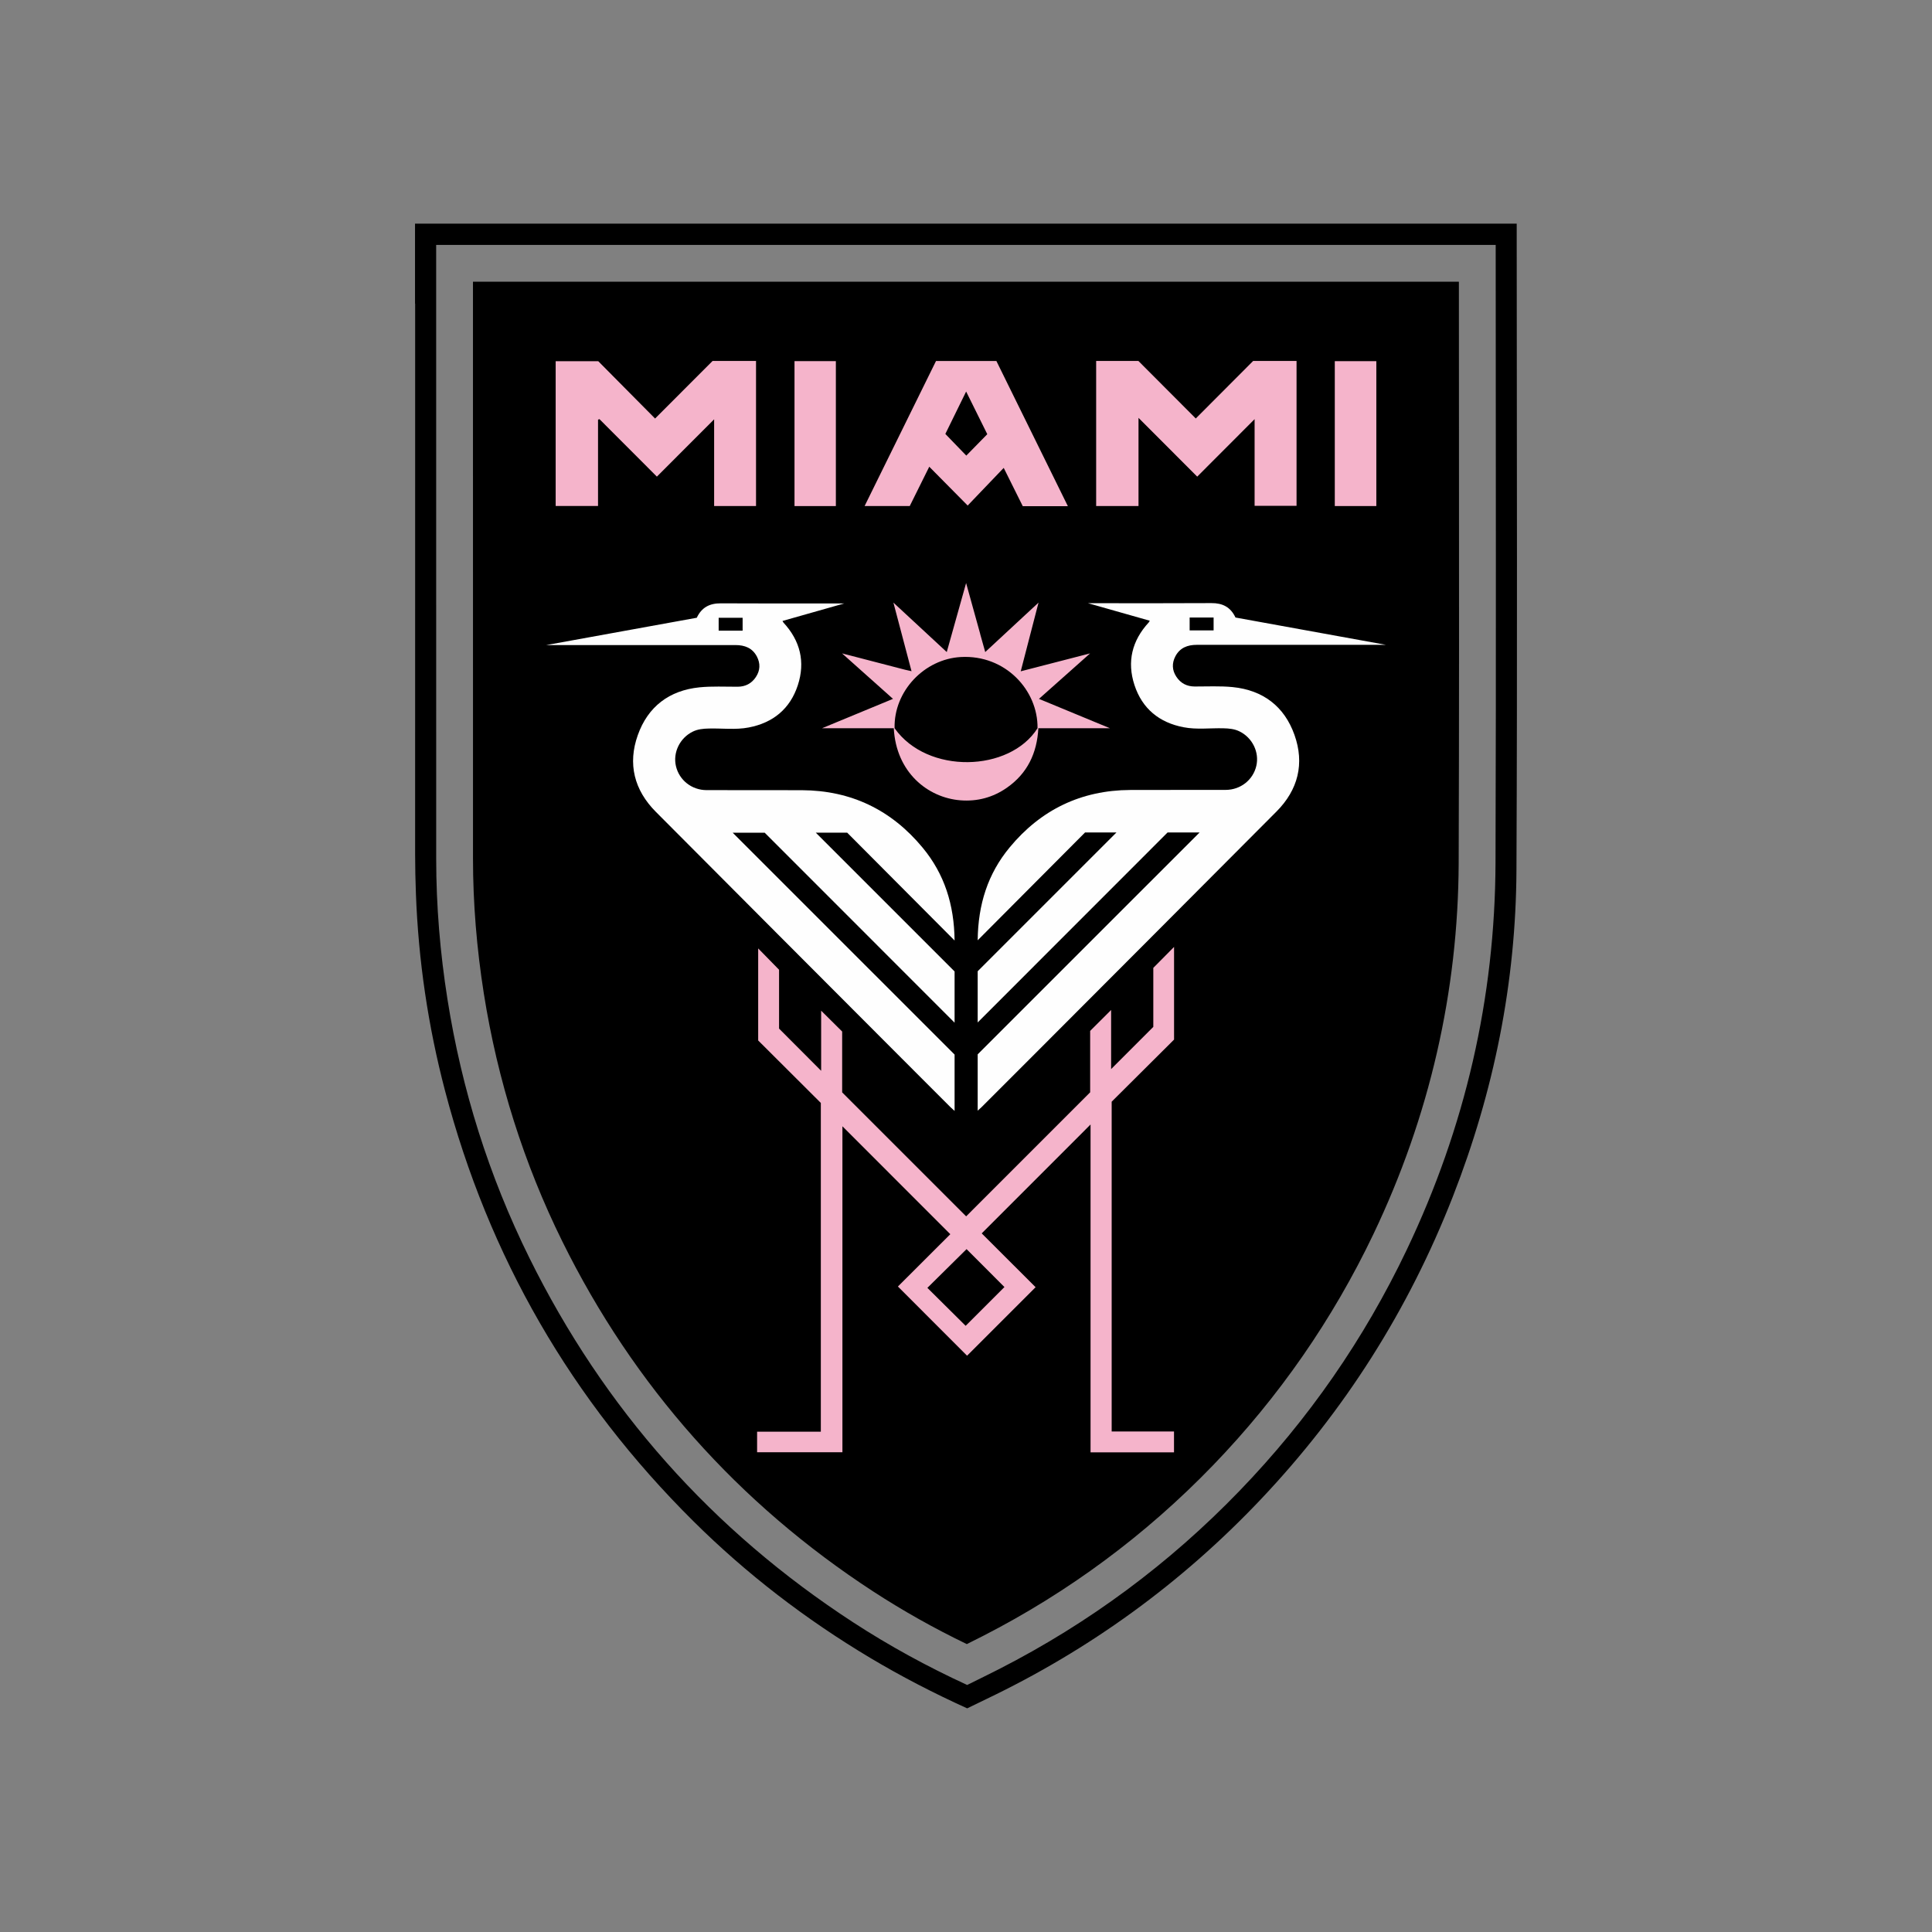 <?xml version="1.0" encoding="UTF-8"?>
<!DOCTYPE svg PUBLIC "-//W3C//DTD SVG 1.1//EN" "http://www.w3.org/Graphics/SVG/1.1/DTD/svg11.dtd">
<!-- Creator: CorelDRAW -->
<svg xmlns="http://www.w3.org/2000/svg" xml:space="preserve" width="206.37mm" height="206.37mm" version="1.1" style="shape-rendering:geometricPrecision; text-rendering:geometricPrecision; image-rendering:optimizeQuality; fill-rule:evenodd; clip-rule:evenodd"
viewBox="0 0 7767.54 7767.54"
 xmlns:xlink="http://www.w3.org/1999/xlink"
 xmlns:xodm="http://www.corel.com/coreldraw/odm/2003">
 <rect x="0" y="0" width="7767.54" height="7767.54" fill="#808080" stroke="none"/>
 <defs>
  <style type="text/css">
   <![CDATA[
    .fil3 {fill:none}
    .fil0 {fill:black;fill-rule:nonzero}
    .fil1 {fill:#F5B4CB;fill-rule:nonzero}
    .fil2 {fill:#FEFEFE;fill-rule:nonzero}
   ]]>
  </style>
 </defs>
 <g id="Layer_x0020_1">
  <g id="_1556536784">
   <path class="fil0" d="M5864.58 3468.87c-1.9,517.52 -117.06,1019.59 -342.41,1492.06 -163.89,343.56 -380.99,656.57 -645.36,930.34 -269.22,278.95 -580.64,509.9 -925.58,686.49 -21.15,10.89 -42.41,21.37 -64.18,32.26 -133.14,-64.3 -256.54,-133.78 -375.5,-211.07 -542.91,-353.4 -963.76,-826.92 -1250.65,-1407.67 -154.18,-311.85 -260.34,-647.16 -315.65,-996.54 -28.87,-182.73 -43.57,-365.14 -43.57,-542.05 -0.11,-577.68 -0.11,-1155.26 -0.11,-1732.95l0 -587.1 3963.84 0c0,205.25 0.21,410.51 0.31,615.86 0.43,563.94 0.84,1147.11 -1.16,1720.36z"/>
   <path class="fil0" d="M6012.67 3469.4c-2.01,544.48 -122.35,1063.48 -356.89,1555.3 -171.51,359.64 -395.59,682.68 -672.43,969.36 -281.91,292.06 -603.38,530.52 -964.61,715.46 -42.93,22 -86.4,43.04 -130.28,64.82 -160.52,-73.92 -312.36,-156.82 -457.66,-251.35 -568.07,-369.68 -1002.47,-858.65 -1302.67,-1466.15 -162.74,-329.3 -271.66,-676.03 -329.07,-1038.94 -29.61,-187.28 -45.37,-375.6 -45.37,-565.21 -0.21,-766.96 -0.11,-1533.93 -0.11,-2301l0 -167.08 4259.82 0 0 31.62c0,817.72 2.11,1635.55 -0.74,2453.17zm85.23 -2465.86l0 -104.36 -4429.32 0 0 321.88 0.52 -0.43c-0.11,737.99 -0.11,1475.98 -0.11,2213.87 0,52.87 1.27,105.64 3.17,158.41 9.94,268.27 48.86,532.32 116.96,791.92 175.1,667.89 508.52,1244.83 998.54,1731.04 214.13,212.55 451.85,394.75 710.61,549.35 126.04,75.28 256.32,142.44 390.29,203.14 25.07,-12.28 49.49,-24.22 74.03,-35.95 418.43,-199.65 787.47,-467.61 1106.19,-804.09 336.59,-355.41 594.08,-761.57 772.37,-1217.65 165.07,-422.24 253.68,-860.44 255.69,-1313.35 3.8,-831.25 1.37,-1662.41 1.06,-2493.78z"/>
   <path class="fil1" d="M3596.67 2927.78c-3.7,-149.73 120.44,-278.21 266.26,-286.25 179.03,-9.94 310.58,133.55 308.46,286.25 -111.98,177.02 -443.18,186.63 -574.72,0zm857.48 -3.38l-135.99 -56.26c-46.52,-19.24 -93.47,-38.7 -141.05,-58.36 54.88,-48.86 108.6,-96.65 161.99,-144.03l33.73 -30.03 9.84 -8.78 -12.69 3.27 -113.35 29.29c-50.23,13.01 -100.99,26.12 -152.81,39.44l56.26 -217.09 9.51 -36.8 5.82 -22.3 -12.47 11.63 -9.73 8.89 -40.82 37.85 -144.87 134.39 -0.11 0.12 -6.34 5.92 -1.49 -5.5 -2.74 -9.73c-5.4,-18.93 -10.69,-37.96 -15.97,-56.89l0.21 -0.11 -56.89 -205.25 -3.06 10.99 -74.76 266.48 -214.46 -198.81 72.86 275.78c-11.84,-2.65 -19.24,-4.13 -26.54,-6.03 -8.04,-2.12 -15.97,-4.13 -24,-6.24l-200.07 -51.93 -13.64 -3.49 -15.02 -3.91 6.03 5.39 25.06 22.43 11.64 10.36 63.55 56.78 5.92 5.19c18.39,16.28 36.68,32.78 55.3,49.37 12.26,11 24.64,22.1 37.23,33.32 -76.35,31.61 -150.59,62.28 -224.4,92.84l-53.51 22.2 -7.19 2.96 288.27 0c9.41,177.54 136.52,279.38 267.85,289.85 67.99,5.39 131.12,-11.52 187.17,-50.76 81.95,-57.31 120.86,-138.53 126.25,-239.09l287.73 0 -8.25 -3.38z"/>
   <path class="fil1" d="M4038.32 5174.53c-51.18,51.18 -103.73,103.63 -155.98,155.86 -50.43,-50.02 -102.68,-101.83 -153.85,-152.59 52.56,-51.92 105.53,-104.36 157.56,-155.75 50.34,50.44 102.26,102.46 152.27,152.48zm681.95 -994.85l0 -372.64c-27.71,27.92 -54.15,54.67 -83.44,84.28l0 237.19c-62.17,62.27 -116.32,116.42 -169.61,169.71l0 -237.6c-28.35,28.33 -55,54.88 -84.28,84.06l0 246.92c-168.88,168.98 -334.47,334.58 -498.59,498.69 -164.32,-164.22 -329.81,-329.71 -498.48,-498.38l0 -244.69c-30.24,-30.04 -56.78,-56.36 -84.49,-83.86l0 241.74c-55.73,-55.94 -110.71,-111.03 -169.19,-169.61l0 -236.66c-32.14,-32.89 -58.8,-60.06 -83.96,-85.76l0 370.11c83.11,82.8 167.81,167.29 251.88,251.15l0 1321.7 -256.22 0 0 82.79 343.03 0 0 -1310.6c143.71,143.7 287.52,287.63 433.77,433.88 -69.91,69.79 -142.02,141.79 -210.65,210.32 93.16,93.27 186.11,186.21 278,278.21 89.77,-89.67 181.88,-181.77 275.57,-275.46 -72.13,-72.02 -144.88,-144.77 -216.68,-216.36 144.98,-145.07 288.68,-288.89 437.58,-437.77l0 1318 335.53 0 0 -83.75 -250.62 0 0 -1325.93c83.33,-82.9 167.5,-166.77 250.83,-249.67z"/>
   <path class="fil2" d="M4879.25 2534.52l-96.34 0 0 -51.71 96.34 0 0 51.71zm671.58 54.14l-87.87 -15.97c-165.49,-30.03 -330.87,-60.06 -495.73,-89.98 -19.88,-42.3 -52.23,-58.16 -96.54,-57.95 -152.38,0.95 -304.86,0.42 -457.24,0.42l-39.23 0 15.43 4.34 16.5 4.64c71.91,20.52 143.81,40.92 216.46,61.44 -2.32,4.02 -3.07,5.71 -4.23,6.98 -67.14,72.85 -88.08,157.77 -57.32,251.57 31,94.74 99.51,151 197.44,169.71 53.18,10.25 107.22,2.75 160.83,4.23 22.2,0.53 43.99,2.54 64.08,12.48 52.03,25.48 80.37,84.06 67.57,138.73 -13.11,56.26 -63.12,96.23 -123.18,96.44 -127.75,0.52 -255.49,-0.32 -383.33,0.31 -197.85,0.95 -359.85,79.31 -485.48,231.26 -87.23,105.54 -126.68,228.31 -128.25,373.07 148.67,-148.67 290.58,-292.39 431.75,-433.55l126.26 0c-188.33,188.22 -374.13,374.22 -558.01,558.01l0 205.89c257.8,-257.7 511.91,-512.24 763.47,-763.8l128.69 0c-300.2,300.1 -597.13,597.03 -892.16,892.05l0 226.51c7.08,-6.56 11.73,-10.37 15.97,-14.6 65.45,-65.46 130.9,-130.8 196.26,-196.26 329.81,-330.56 659.95,-660.91 989.24,-991.99 86.71,-87.24 113.36,-192.56 72.11,-308.24 -40.71,-114.52 -126.57,-179.67 -248.07,-191.93 -50.65,-5.07 -102.04,-2.22 -153.12,-2.42 -31.61,-0.12 -56.25,-13.02 -73.48,-39.03 -17.66,-26.43 -18.51,-54.78 -4.02,-82.48 17.97,-34.15 48.75,-46 85.76,-46 214.13,0.11 428.26,0 642.4,0l118.65 0 -21.58 -3.91z"/>
   <path class="fil2" d="M2889.35 2535.45l96.33 0 0 -51.71 -96.33 0 0 51.71zm-671.58 54.15l87.87 -15.96c165.49,-30.03 330.87,-60.08 495.73,-90 19.88,-42.29 52.23,-58.16 96.54,-57.95 152.38,0.95 304.86,0.43 457.24,0.43l39.23 0 -15.44 4.33 -16.5 4.66c-71.9,20.51 -143.81,40.92 -216.45,61.43 2.32,4.02 3.07,5.71 4.23,6.98 67.14,72.85 88.08,157.78 57.32,251.57 -31,94.74 -99.51,151.01 -197.44,169.71 -53.18,10.27 -107.22,2.75 -160.83,4.24 -22.21,0.52 -43.99,2.53 -64.09,12.47 -52.03,25.49 -80.36,84.06 -67.57,138.73 13.11,56.26 63.13,96.24 123.19,96.44 127.75,0.53 255.48,-0.31 383.33,0.32 197.85,0.95 359.85,79.3 485.48,231.26 87.23,105.53 126.68,228.3 128.26,373.06 -148.67,-148.67 -290.58,-292.38 -431.75,-433.55l-126.26 0c188.33,188.22 374.13,374.23 558.01,558.01l0 205.89c-257.8,-257.7 -511.91,-512.22 -763.47,-763.8l-128.69 0c300.2,300.1 597.13,597.04 892.16,892.07l0 226.5c-7.08,-6.55 -11.73,-10.35 -15.97,-14.58 -65.45,-65.46 -130.9,-130.82 -196.26,-196.28 -329.82,-330.56 -659.95,-660.89 -989.24,-991.98 -86.71,-87.24 -113.36,-192.57 -72.12,-308.26 40.71,-114.52 126.58,-179.65 248.08,-191.93 50.65,-5.07 102.04,-2.22 153.11,-2.42 31.62,-0.11 56.26,-13.01 73.49,-39.02 17.66,-26.45 18.51,-54.78 4.02,-82.49 -17.98,-34.15 -48.75,-46 -85.76,-46 -214.14,0.11 -428.27,0 -642.4,0l-118.65 0 21.58 -3.91z"/>
   <path class="fil1" d="M3039.61 2034.41l-168.47 0 0 -348.52c-78.22,78.3 -154.19,154.33 -230.16,230.37 -79.52,-79.61 -155.22,-155.4 -230.91,-231.19 -1.89,0.76 -3.8,1.51 -5.69,2.26l0 346.99 -170.32 0 0 -582.07 171.27 0c74.78,75.44 151.55,152.89 228.42,230.44 79.41,-79.53 156.91,-157.14 231.11,-231.46l174.75 0 0 583.19z"/>
   <path class="fil1" d="M4407.03 1451.25l169.91 0c76.33,76.53 153.32,153.73 230.64,231.24 78.98,-79.19 156.43,-156.85 230.59,-231.22l174.56 0 0 582.43 -168.65 0 0 -348.51c-78.54,78.67 -154.49,154.75 -230.73,231.1 -79.26,-79.36 -154.94,-155.14 -236.03,-236.36l0 354.45 -170.28 0 0 -583.13z"/>
   <path class="fil1" d="M3969.33 1745.64c-27.58,-55.64 -55.31,-111.6 -85.02,-171.52 -30.18,61.58 -57.8,117.89 -83.58,170.48 29.78,30.8 57.05,59.03 84.22,87.14 27.45,-28.02 54.92,-56.05 84.37,-86.1zm324 289.42l-181.34 0c-24.94,-50.1 -50.27,-101.03 -76.61,-153.94 -48.46,50.62 -96.1,100.38 -144.91,151.38 -54.46,-55.05 -103.09,-104.22 -154.4,-156.09 -27.62,55.66 -52.82,106.42 -78.42,157.96l-181.49 0c96.4,-195.78 191.7,-389.33 287.07,-583.01l242.69 0c95.23,193.42 190.55,386.99 287.41,583.71z"/>
   <polygon class="fil1" points="3360.55,2034.66 3194.29,2034.66 3194.29,1451.9 3360.55,1451.9 "/>
   <polygon class="fil1" points="5533.47,2034.55 5366.5,2034.55 5366.5,1452.02 5533.47,1452.02 "/>
   <path class="fil1" d="M3389.83 2634.04c0.87,-1.44 1.73,-2.88 0.01,-0.02 3.61,-0.92 1.73,-0.44 -0.16,0.05 0,0 0.15,-0.02 0.15,-0.02z"/>
  </g>
  <rect class="fil3" x="-0" y="-0" width="7767.54" height="7767.54"/>
 </g>
</svg>
